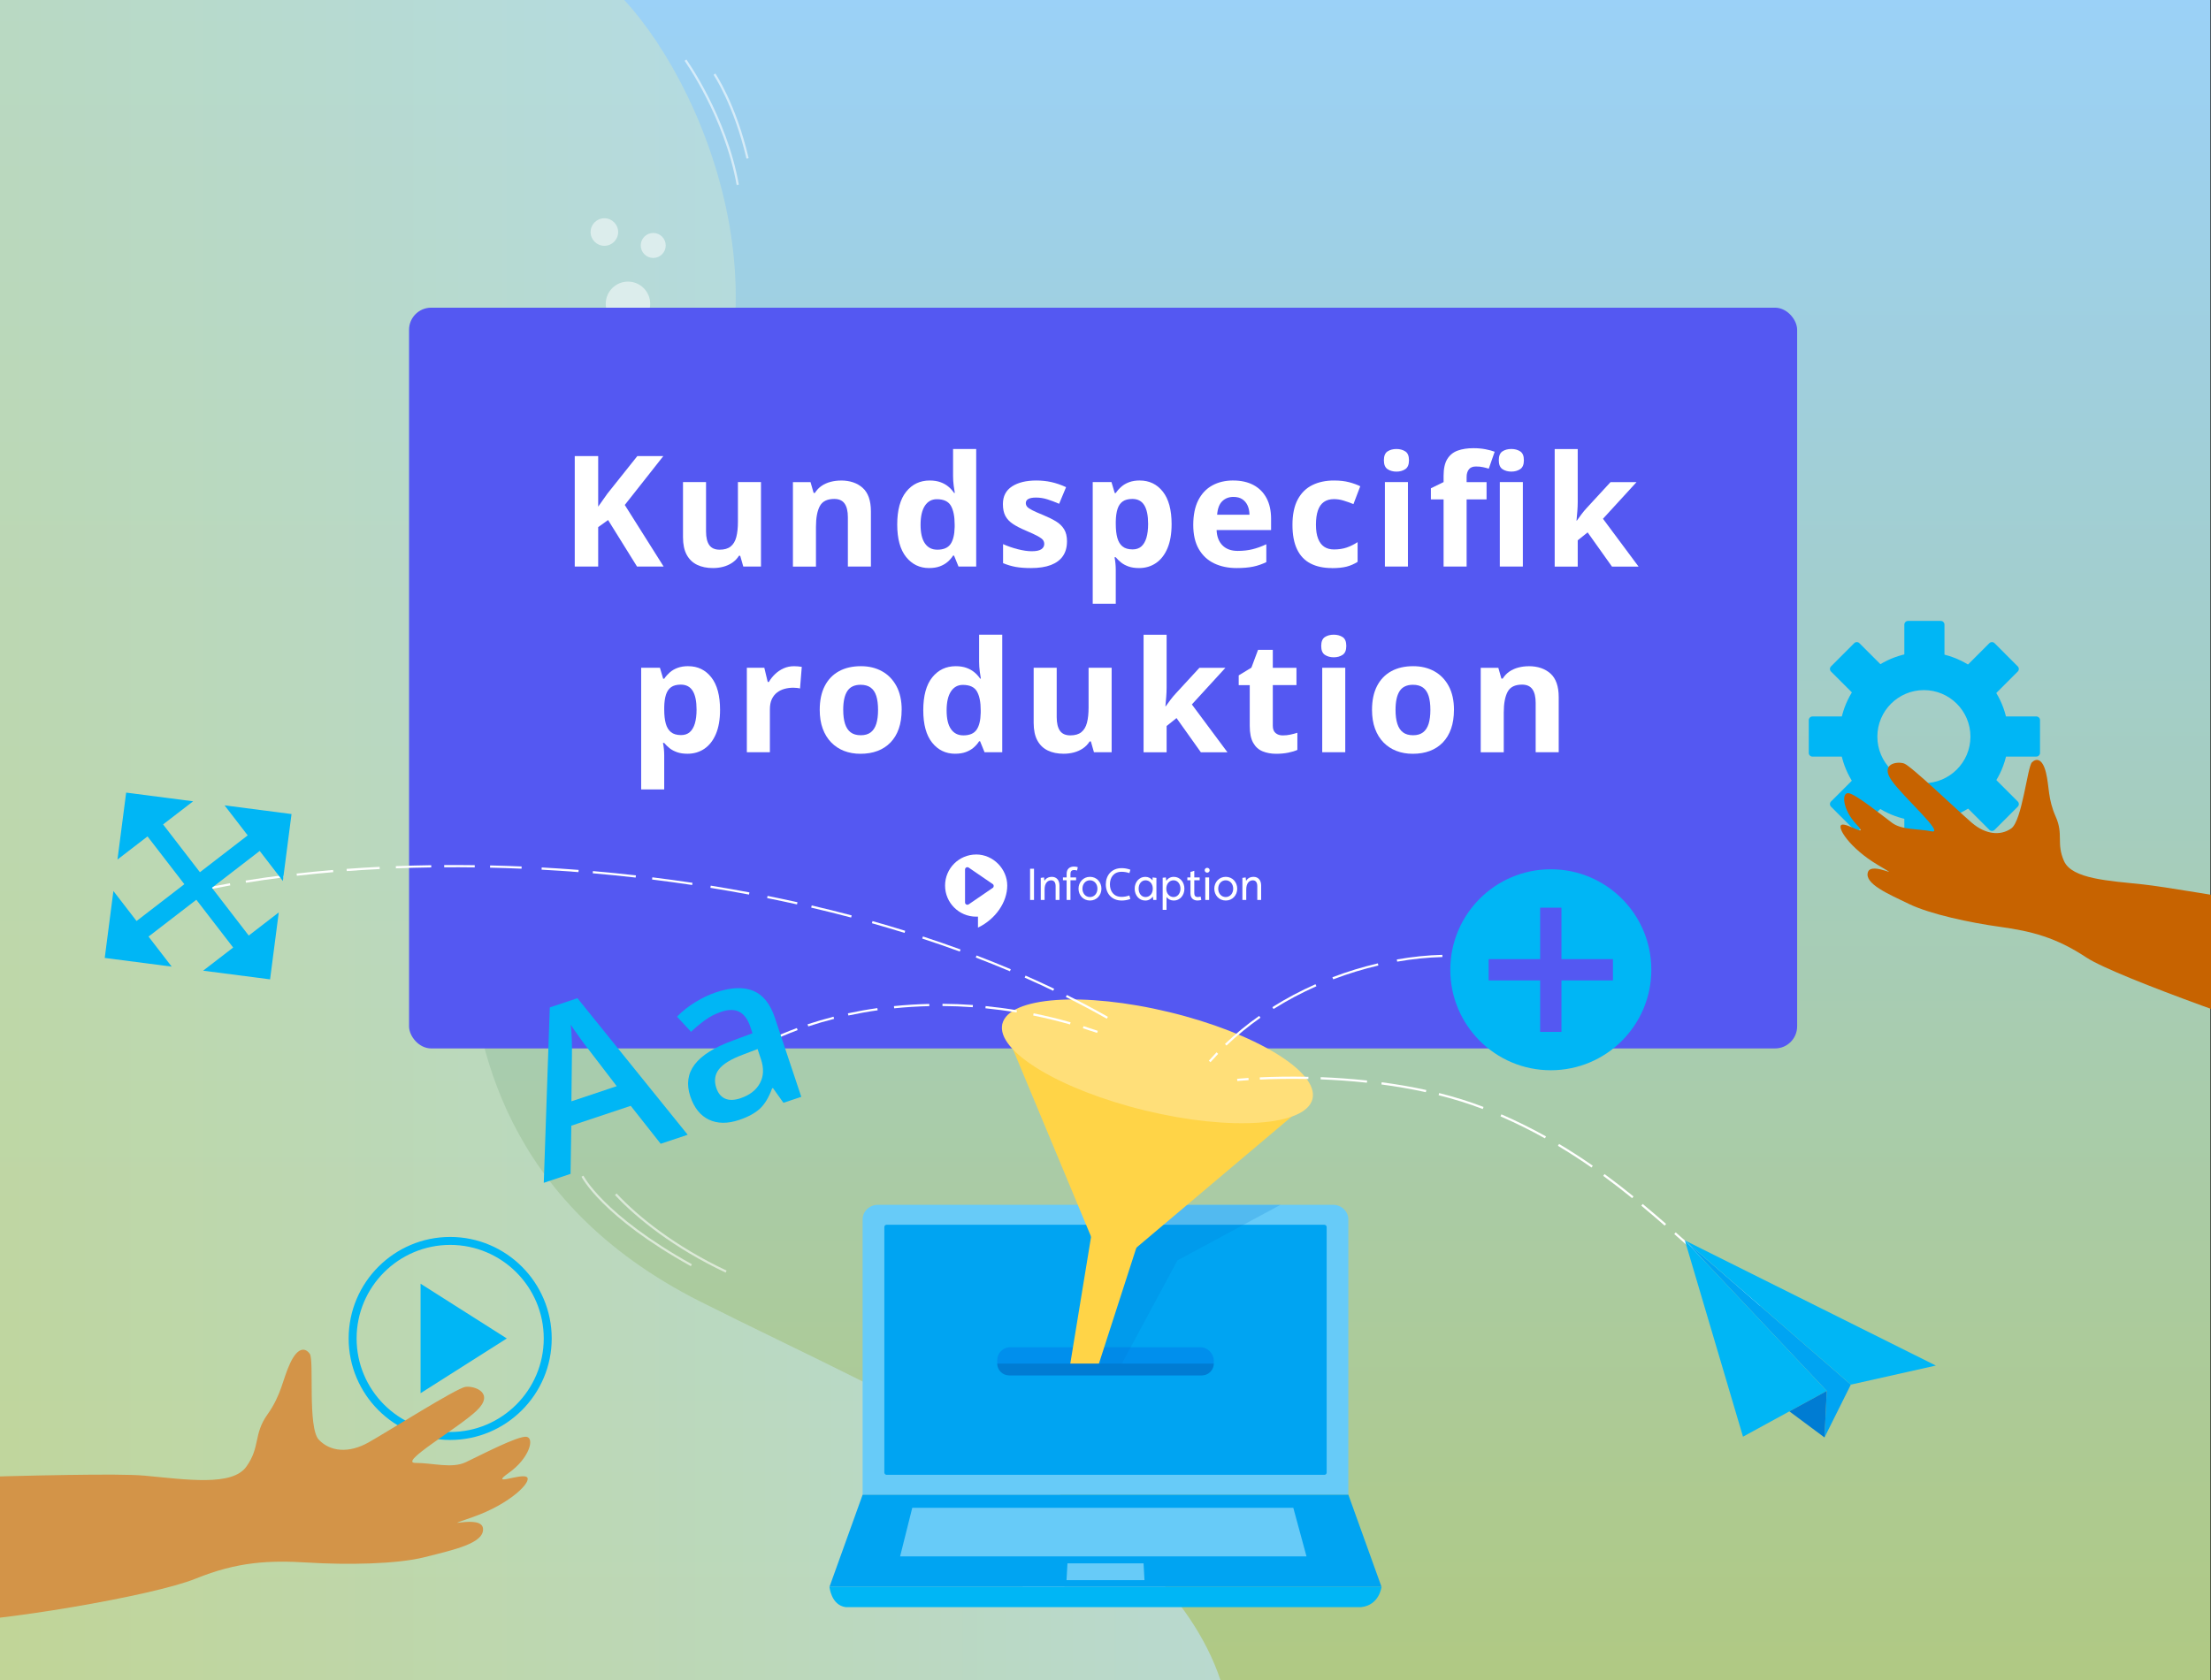 <?xml version="1.0" encoding="UTF-8"?>
<svg xmlns="http://www.w3.org/2000/svg" width="1000" height="760" xmlns:xlink="http://www.w3.org/1999/xlink" viewBox="0 0 1000 760">
  <rect x="0" y="0" width="1000" height="760" fill="#333333" stroke="none"/>
  <defs>
    <style>
      .cls-1 {
        opacity: .52;
      }

      .cls-1, .cls-2, .cls-3, .cls-4, .cls-5, .cls-6, .cls-7, .cls-8, .cls-9, .cls-10, .cls-11, .cls-12, .cls-13, .cls-14, .cls-15 {
        stroke-width: 0px;
      }

      .cls-1, .cls-11 {
        fill: #fff;
      }

      .cls-2 {
        fill: #c76300;
      }

      .cls-3 {
        fill: #ffd447;
      }

      .cls-4 {
        fill: #00a4f2;
      }

      .cls-5 {
        fill: #00b6f5;
      }

      .cls-16, .cls-17 {
        fill: none;
        stroke: #fff;
        stroke-miterlimit: 10;
      }

      .cls-6 {
        mix-blend-mode: multiply;
        opacity: .2;
      }

      .cls-6, .cls-12 {
        fill: #007cd3;
      }

      .cls-18 {
        isolation: isolate;
      }

      .cls-7 {
        fill: #67cbf8;
      }

      .cls-8 {
        fill: #d39448;
      }

      .cls-9 {
        fill: #008fed;
      }

      .cls-17 {
        opacity: .58;
      }

      .cls-10 {
        fill: #ffdf79;
      }

      .cls-13 {
        fill: #5458f2;
      }

      .cls-14 {
        fill: url(#Namnlös_övertoning_5);
      }

      .cls-15 {
        fill: url(#Namnlös_övertoning_8);
        opacity: .62;
      }
    </style>
    <linearGradient id="Namnlös_övertoning_5" data-name="Namnlös övertoning 5" x1="498.91" y1="-.17" x2="498.91" y2="761.01" gradientUnits="userSpaceOnUse">
      <stop offset="0" stop-color="#9bd1f7"/>
      <stop offset="1" stop-color="#b0c983"/>
    </linearGradient>
    <linearGradient id="Namnlös_övertoning_8" data-name="Namnlös övertoning 8" x1="551.99" y1="380.42" x2="-1.86" y2="380.42" gradientUnits="userSpaceOnUse">
      <stop offset="0" stop-color="#bee4fc"/>
      <stop offset="1" stop-color="#cbdda2"/>
    </linearGradient>
  </defs>
  <g class="cls-18">
    <g id="BG">
      <rect class="cls-14" x="-1.86" y="-.17" width="1001.55" height="761.18"/>
      <path class="cls-15" d="m282.34,0c40.09,43.51,80.92,152.5,17.6,227.95-63.32,75.45-91.99,152.47-87.71,204.32,3.15,38.21,14.61,111.25,104.47,156.52s209.17,93.6,235.29,171.21c-190.4,0-553.85,1.01-553.85,1.01V-.17l284.2.17Z"/>
      <circle class="cls-1" cx="472" cy="714.41" r="10.05"/>
      <circle class="cls-1" cx="454.32" cy="691.71" r="5.65"/>
      <circle class="cls-1" cx="438.38" cy="708.18" r="6.23"/>
      <circle class="cls-1" cx="284.02" cy="137.45" r="10.05"/>
      <circle class="cls-1" cx="295.45" cy="111.04" r="5.65"/>
      <circle class="cls-1" cx="273.35" cy="104.97" r="6.23"/>
      <path class="cls-17" d="m263.44,532.09s8.89,17.83,49.26,40.27"/>
      <path class="cls-17" d="m278.51,540.25c9.78,10.55,26.68,24.03,49.9,35"/>
      <path class="cls-17" d="m310.04,27.23s18.13,25.38,23.63,56.38"/>
      <path class="cls-17" d="m323.14,33.55s9.24,13.57,14.97,38.13"/>
    </g>
    <g id="Text">
      <rect class="cls-13" x="185.01" y="139.19" width="627.81" height="335.1" rx="10" ry="10"/>
      <g>
        <path id="b" class="cls-11" d="m441.5,386.56c-7.76,0-14.06,6.3-14.06,14.06s6.3,14.06,14.06,14.06h.82v4.96c8.04-3.87,13.24-11.58,13.24-19.03s-6.3-14.06-14.06-14.06Zm7.49,15.11l-10.86,7.44c-.71.48-1.66-.02-1.66-.87v-14.88c0-.86.96-1.36,1.66-.87l6.17,4.23,4.69,3.21c.61.42.61,1.33,0,1.75h0Z"/>
        <g>
          <path class="cls-11" d="m465.89,393h1.78v14.12h-1.78v-14.12Z"/>
          <path class="cls-11" d="m470.72,397.13l1.47-.2.18,1.57c.71-1.2,1.85-1.83,3.42-1.83,2.03,0,3.39,1.48,3.39,3.89v6.56h-1.74v-6.25c0-1.59-.65-2.63-2-2.63-1.78,0-2.99,1.48-2.99,4.14v4.74h-1.73v-9.98h0Z"/>
          <path class="cls-11" d="m482.42,398.21h-1.67v-1.28h1.67v-1.63c0-2.18,1.34-3.28,3.34-3.28.59,0,1.16.1,1.71.27l-.33,1.53c-.42-.14-.86-.23-1.28-.23-1.26,0-1.71.61-1.71,1.79v1.55h2.55v1.28h-2.55v8.91h-1.73s0-8.9,0-8.9Z"/>
          <path class="cls-11" d="m487.8,402.02c0-2.91,2.12-5.36,5.18-5.36s5.18,2.44,5.18,5.36-2.1,5.36-5.18,5.36-5.18-2.44-5.18-5.36Zm8.55,0c0-2.14-1.41-3.79-3.39-3.79s-3.39,1.65-3.39,3.79,1.41,3.79,3.39,3.79,3.39-1.65,3.39-3.79Z"/>
          <path class="cls-11" d="m507.29,392.73c1.33,0,2.63.23,3.95.71l-.42,1.53c-1.16-.38-2.33-.59-3.53-.59-3.67,0-5.29,2.67-5.29,5.69s1.63,5.66,5.29,5.66c1.18,0,2.34-.24,3.5-.63l.45,1.59c-1.33.49-2.63.69-3.95.69-4.59,0-7.15-3.32-7.15-7.31s2.55-7.34,7.15-7.34h0Z"/>
          <path class="cls-11" d="m521.41,405.61c-.78,1.1-1.93,1.78-3.42,1.78-2.89,0-4.79-2.48-4.79-5.38s1.96-5.34,4.79-5.34c1.43,0,2.55.63,3.3,1.61v-1.34l1.74.2v9.98h-1.43l-.18-1.51Zm-.02-3.61c0-2.3-1.51-3.77-3.28-3.77s-3.12,1.53-3.12,3.77,1.3,3.81,3.12,3.81,3.28-1.45,3.28-3.81Z"/>
          <path class="cls-11" d="m525.87,397.07l1.43-.14.18,1.53c.75-1.1,1.92-1.79,3.42-1.79,2.88,0,4.79,2.47,4.79,5.36s-1.93,5.36-4.79,5.36c-1.43,0-2.57-.61-3.3-1.59v5.79h-1.74v-14.52Zm8.03,4.95c0-2.2-1.33-3.79-3.12-3.79s-3.28,1.48-3.28,3.81,1.55,3.77,3.28,3.77,3.12-1.57,3.12-3.79h0Z"/>
          <path class="cls-11" d="m538.43,398.21h-1.41v-1.28h1.41v-2.47l1.73-.53v2.99h2.43v1.28h-2.43v5.81c0,1.18.45,1.79,1.57,1.79.42,0,.88-.08,1.28-.23l.33,1.53c-.57.16-1.12.27-1.71.27-1.85,0-3.2-1.04-3.2-3.22v-5.95Z"/>
          <path class="cls-11" d="m545.99,392.59c.59,0,1.12.45,1.12,1.08s-.51,1.1-1.12,1.1c-.65,0-1.12-.49-1.12-1.1s.49-1.08,1.12-1.08Zm-.86,4.34h1.74v10.19h-1.74v-10.19Z"/>
          <path class="cls-11" d="m549.21,402.02c0-2.91,2.12-5.36,5.18-5.36s5.18,2.44,5.18,5.36-2.1,5.36-5.18,5.36-5.18-2.44-5.18-5.36Zm8.55,0c0-2.14-1.41-3.79-3.39-3.79s-3.39,1.65-3.39,3.79,1.41,3.79,3.39,3.79,3.39-1.65,3.39-3.79Z"/>
          <path class="cls-11" d="m561.93,397.13l1.47-.2.18,1.57c.71-1.2,1.85-1.83,3.42-1.83,2.03,0,3.39,1.48,3.39,3.89v6.56h-1.74v-6.25c0-1.59-.65-2.63-2-2.63-1.78,0-2.99,1.48-2.99,4.14v4.74h-1.74v-9.98h0Z"/>
        </g>
      </g>
      <g>
        <path class="cls-11" d="m300.15,256.3h-12.03l-13.09-21.05-4.48,3.21v17.84h-10.6v-49.97h10.6v22.87c.71-.98,1.4-1.96,2.08-2.94.68-.98,1.38-1.96,2.08-2.94l13.54-16.99h11.76l-17.43,22.11,17.57,27.86Z"/>
        <path class="cls-11" d="m344.18,218.09v38.21h-8l-1.4-4.89h-.55c-.82,1.3-1.85,2.36-3.08,3.18s-2.59,1.42-4.07,1.81c-1.48.39-3.02.58-4.61.58-2.73,0-5.12-.48-7.14-1.45-2.03-.97-3.61-2.48-4.73-4.53s-1.69-4.72-1.69-8v-24.92h10.42v22.32c0,2.73.49,4.8,1.47,6.19.98,1.39,2.54,2.08,4.68,2.08s3.78-.48,4.99-1.45c1.21-.97,2.06-2.39,2.55-4.27.49-1.88.73-4.18.73-6.89v-17.98h10.42Z"/>
        <path class="cls-11" d="m380.33,217.37c4.08,0,7.36,1.11,9.84,3.33,2.48,2.22,3.73,5.78,3.73,10.68v24.92h-10.42v-22.32c0-2.73-.5-4.8-1.49-6.19-.99-1.39-2.55-2.08-4.67-2.08-3.19,0-5.37,1.08-6.53,3.25-1.16,2.17-1.74,5.29-1.74,9.37v17.98h-10.42v-38.21h7.96l1.4,4.89h.58c.82-1.32,1.84-2.39,3.06-3.21,1.22-.82,2.57-1.42,4.07-1.81,1.49-.39,3.04-.58,4.63-.58Z"/>
        <path class="cls-11" d="m420.23,256.98c-4.26,0-7.73-1.67-10.41-5.01-2.68-3.34-4.02-8.24-4.02-14.71s1.36-11.49,4.07-14.85c2.71-3.36,6.25-5.04,10.63-5.04,1.82,0,3.43.25,4.82.75,1.39.5,2.59,1.17,3.61,2.02,1.01.84,1.87,1.79,2.58,2.84h.34c-.14-.73-.3-1.81-.5-3.23-.19-1.42-.29-2.89-.29-4.39v-12.24h10.46v53.18h-8l-2.02-4.96h-.44c-.66,1.05-1.49,2-2.48,2.85s-2.17,1.53-3.54,2.03-2.97.75-4.82.75Zm3.66-8.31c2.85,0,4.86-.85,6.03-2.55,1.17-1.7,1.79-4.26,1.86-7.67v-1.13c0-3.71-.57-6.56-1.71-8.53-1.14-1.97-3.26-2.96-6.36-2.96-2.3,0-4.1.99-5.4,2.97s-1.95,4.84-1.95,8.58.65,6.55,1.97,8.44c1.31,1.89,3.16,2.84,5.55,2.84Z"/>
        <path class="cls-11" d="m482.58,244.95c0,2.6-.61,4.79-1.83,6.58-1.22,1.79-3.04,3.14-5.45,4.07-2.42.92-5.42,1.38-9.02,1.38-2.67,0-4.95-.17-6.85-.51-1.9-.34-3.82-.91-5.76-1.71v-8.61c2.07.93,4.3,1.7,6.68,2.31,2.38.6,4.47.91,6.27.91,2.03,0,3.48-.3,4.36-.91.88-.6,1.32-1.4,1.32-2.38,0-.64-.18-1.21-.53-1.73-.35-.51-1.11-1.09-2.27-1.74s-2.99-1.5-5.47-2.55c-2.39-1-4.36-2.02-5.9-3.04s-2.68-2.24-3.42-3.64c-.74-1.4-1.11-3.18-1.11-5.35,0-3.53,1.37-6.19,4.12-7.98,2.75-1.79,6.42-2.68,11.02-2.68,2.37,0,4.63.24,6.78.72s4.37,1.24,6.65,2.29l-3.14,7.52c-1.89-.82-3.67-1.49-5.35-2.02-1.67-.52-3.38-.79-5.11-.79-1.53,0-2.68.21-3.45.62-.77.41-1.16,1.04-1.16,1.88,0,.62.2,1.16.6,1.64.4.48,1.17,1.01,2.32,1.59,1.15.58,2.84,1.33,5.08,2.24,2.16.89,4.04,1.82,5.64,2.79,1.59.97,2.83,2.17,3.69,3.59.87,1.42,1.3,3.26,1.3,5.52Z"/>
        <path class="cls-11" d="m515.48,217.37c4.31,0,7.79,1.67,10.44,5.02s3.98,8.26,3.98,14.73c0,4.33-.63,7.97-1.88,10.92-1.25,2.95-2.99,5.18-5.2,6.68-2.21,1.5-4.75,2.26-7.62,2.26-1.85,0-3.43-.23-4.75-.7-1.32-.47-2.45-1.07-3.38-1.81-.93-.74-1.74-1.53-2.43-2.38h-.55c.18.91.32,1.85.41,2.8.09.96.14,1.89.14,2.8v15.42h-10.42v-55.03h8.48l1.47,4.96h.48c.68-1.03,1.51-1.97,2.5-2.84.98-.87,2.16-1.56,3.54-2.07s2.98-.77,4.8-.77Zm-3.35,8.34c-1.82,0-3.27.38-4.34,1.13-1.07.75-1.85,1.88-2.34,3.38-.49,1.5-.76,3.41-.8,5.71v1.13c0,2.46.23,4.55.7,6.25s1.25,3.01,2.36,3.9c1.1.89,2.62,1.33,4.56,1.33,1.59,0,2.91-.44,3.93-1.33s1.79-2.19,2.31-3.91c.51-1.72.77-3.82.77-6.31,0-3.74-.58-6.55-1.74-8.44-1.16-1.89-2.96-2.84-5.4-2.84Z"/>
        <path class="cls-11" d="m557.77,217.37c3.53,0,6.57.68,9.13,2.03,2.55,1.36,4.52,3.32,5.91,5.9,1.39,2.58,2.08,5.72,2.08,9.43v5.06h-24.64c.11,2.94,1,5.25,2.65,6.92,1.65,1.67,3.95,2.51,6.89,2.51,2.44,0,4.67-.25,6.7-.75,2.03-.5,4.11-1.25,6.25-2.26v8.07c-1.89.93-3.87,1.62-5.93,2.05s-4.56.65-7.5.65c-3.83,0-7.22-.71-10.17-2.12-2.95-1.41-5.26-3.57-6.94-6.46-1.67-2.89-2.51-6.54-2.51-10.94s.76-8.19,2.27-11.16c1.51-2.97,3.63-5.21,6.34-6.7,2.71-1.49,5.87-2.24,9.47-2.24Zm.07,7.42c-2.03,0-3.71.65-5.04,1.95-1.33,1.3-2.1,3.34-2.31,6.12h14.63c-.02-1.55-.3-2.93-.84-4.14-.54-1.21-1.33-2.16-2.39-2.87-1.06-.71-2.41-1.06-4.05-1.06Z"/>
        <path class="cls-11" d="m602.39,256.98c-3.78,0-7.01-.69-9.67-2.07-2.67-1.38-4.69-3.51-6.08-6.41-1.39-2.89-2.08-6.6-2.08-11.11s.79-8.48,2.38-11.43c1.58-2.95,3.78-5.12,6.6-6.51,2.81-1.39,6.08-2.08,9.79-2.08,2.64,0,4.93.26,6.85.77s3.61,1.12,5.04,1.83l-3.08,8.07c-1.64-.66-3.17-1.2-4.58-1.62-1.41-.42-2.83-.63-4.24-.63-1.82,0-3.34.43-4.55,1.28-1.21.85-2.11,2.14-2.7,3.85-.59,1.71-.89,3.85-.89,6.43s.32,4.63.96,6.29c.64,1.66,1.56,2.9,2.77,3.71,1.21.81,2.68,1.21,4.41,1.21,2.16,0,4.09-.29,5.78-.87,1.69-.58,3.33-1.4,4.92-2.44v8.92c-1.6,1-3.26,1.73-5.01,2.17-1.74.44-3.95.67-6.61.67Z"/>
        <path class="cls-11" d="m631.59,203.12c1.55,0,2.88.36,4,1.08,1.12.72,1.67,2.06,1.67,4.02s-.56,3.28-1.67,4.02c-1.12.74-2.45,1.11-4,1.11s-2.91-.37-4.02-1.11c-1.11-.74-1.66-2.08-1.66-4.02s.55-3.3,1.66-4.02,2.44-1.08,4.02-1.08Zm5.2,14.97v38.21h-10.42v-38.21h10.42Z"/>
        <path class="cls-11" d="m672.35,225.91h-9.02v30.39h-10.42v-30.39h-5.74v-5.02l5.74-2.8v-2.8c0-3.26.55-5.79,1.66-7.6s2.67-3.09,4.68-3.83c2.02-.74,4.4-1.11,7.16-1.11,2.03,0,3.87.17,5.54.5,1.66.33,3.02.7,4.07,1.11l-2.67,7.66c-.8-.25-1.66-.48-2.6-.68-.93-.21-2.01-.31-3.21-.31-1.46,0-2.52.44-3.2,1.32-.67.88-1.01,2-1.01,3.37v2.39h9.02v7.83Zm11.21-22.8c1.55,0,2.88.36,4,1.08,1.12.72,1.67,2.06,1.67,4.02s-.56,3.28-1.67,4.02c-1.12.74-2.45,1.11-4,1.11s-2.91-.37-4.02-1.11c-1.11-.74-1.66-2.08-1.66-4.02s.55-3.3,1.66-4.02c1.1-.72,2.44-1.08,4.02-1.08Zm5.2,14.97v38.21h-10.42v-38.21h10.42Z"/>
        <path class="cls-11" d="m713.58,203.12v23.79c0,1.44-.06,2.87-.17,4.31-.11,1.44-.24,2.87-.38,4.31h.14c.71-1,1.43-1.99,2.17-2.97.74-.98,1.53-1.93,2.38-2.84l10.7-11.62h11.76l-15.18,16.58,16.1,21.64h-12.03l-11.01-15.48-4.48,3.59v11.89h-10.42v-53.18h10.42Z"/>
        <path class="cls-11" d="m311.25,301.37c4.31,0,7.79,1.67,10.44,5.02,2.65,3.35,3.98,8.26,3.98,14.73,0,4.33-.63,7.97-1.88,10.92-1.25,2.95-2.99,5.18-5.2,6.68-2.21,1.5-4.75,2.26-7.62,2.26-1.85,0-3.43-.23-4.75-.7-1.32-.47-2.45-1.07-3.38-1.81-.93-.74-1.74-1.53-2.43-2.38h-.55c.18.91.32,1.85.41,2.8.09.96.14,1.89.14,2.8v15.42h-10.42v-55.03h8.48l1.47,4.96h.48c.68-1.03,1.52-1.97,2.5-2.84.98-.87,2.16-1.56,3.54-2.07,1.38-.51,2.98-.77,4.8-.77Zm-3.35,8.34c-1.82,0-3.27.38-4.34,1.13-1.07.75-1.85,1.88-2.34,3.38-.49,1.5-.76,3.41-.8,5.71v1.13c0,2.46.23,4.55.7,6.25.47,1.71,1.25,3.01,2.36,3.9,1.1.89,2.63,1.33,4.56,1.33,1.59,0,2.91-.44,3.93-1.33s1.79-2.19,2.31-3.91c.51-1.72.77-3.82.77-6.31,0-3.74-.58-6.55-1.74-8.44-1.16-1.89-2.96-2.84-5.4-2.84Z"/>
        <path class="cls-11" d="m359.11,301.37c.52,0,1.13.03,1.83.09.69.06,1.26.13,1.69.22l-.79,9.78c-.34-.11-.83-.2-1.45-.26-.63-.06-1.17-.09-1.62-.09-1.34,0-2.65.17-3.91.51s-2.4.89-3.4,1.66c-1,.76-1.79,1.77-2.38,3.01-.58,1.24-.87,2.76-.87,4.56v19.45h-10.42v-38.21h7.9l1.54,6.43h.51c.75-1.3,1.69-2.49,2.82-3.57,1.13-1.08,2.42-1.95,3.86-2.6,1.45-.65,3.01-.97,4.7-.97Z"/>
        <path class="cls-11" d="m407.8,321.13c0,3.19-.43,6.02-1.28,8.48s-2.1,4.54-3.73,6.24c-1.63,1.7-3.59,2.98-5.88,3.85s-4.87,1.3-7.74,1.3c-2.69,0-5.16-.43-7.4-1.3-2.24-.87-4.19-2.15-5.84-3.85-1.65-1.7-2.93-3.78-3.83-6.24-.9-2.46-1.35-5.29-1.35-8.48,0-4.24.75-7.83,2.26-10.77s3.65-5.17,6.43-6.7c2.78-1.53,6.1-2.29,9.95-2.29,3.58,0,6.75.76,9.52,2.29,2.77,1.53,4.94,3.76,6.53,6.7,1.58,2.94,2.38,6.53,2.38,10.77Zm-26.42,0c0,2.51.27,4.61.82,6.32s1.4,3,2.56,3.86c1.16.87,2.68,1.3,4.55,1.3s3.34-.43,4.49-1.3c1.15-.87,1.99-2.15,2.53-3.86.54-1.71.8-3.82.8-6.32s-.27-4.63-.8-6.31c-.54-1.67-1.38-2.93-2.55-3.78-1.16-.84-2.68-1.26-4.55-1.26-2.76,0-4.76.95-6,2.84-1.24,1.89-1.86,4.73-1.86,8.51Z"/>
        <path class="cls-11" d="m432.01,340.98c-4.26,0-7.73-1.67-10.41-5.01-2.68-3.34-4.02-8.24-4.02-14.71s1.36-11.49,4.07-14.85c2.71-3.36,6.25-5.04,10.63-5.04,1.82,0,3.43.25,4.82.75,1.39.5,2.59,1.17,3.61,2.02,1.01.84,1.87,1.79,2.58,2.84h.34c-.14-.73-.3-1.81-.5-3.23-.19-1.42-.29-2.89-.29-4.39v-12.24h10.46v53.18h-8l-2.02-4.96h-.44c-.66,1.05-1.49,2-2.48,2.85s-2.17,1.53-3.54,2.03-2.97.75-4.82.75Zm3.66-8.31c2.85,0,4.86-.85,6.03-2.55,1.17-1.7,1.79-4.26,1.86-7.67v-1.13c0-3.71-.57-6.56-1.71-8.53-1.14-1.97-3.26-2.96-6.36-2.96-2.3,0-4.1.99-5.4,2.97s-1.95,4.84-1.95,8.58.65,6.55,1.97,8.44c1.31,1.89,3.16,2.84,5.55,2.84Z"/>
        <path class="cls-11" d="m502.78,302.09v38.21h-8l-1.4-4.89h-.55c-.82,1.3-1.85,2.36-3.08,3.18s-2.59,1.42-4.07,1.81c-1.48.39-3.02.58-4.61.58-2.73,0-5.12-.48-7.14-1.45-2.03-.97-3.61-2.48-4.73-4.53s-1.69-4.72-1.69-8v-24.92h10.42v22.32c0,2.73.49,4.8,1.47,6.19.98,1.39,2.54,2.08,4.68,2.08s3.78-.48,4.99-1.45c1.21-.97,2.06-2.39,2.55-4.27.49-1.88.73-4.18.73-6.89v-17.98h10.42Z"/>
        <path class="cls-11" d="m527.64,287.12v23.79c0,1.44-.06,2.87-.17,4.31-.11,1.44-.24,2.87-.38,4.31h.14c.71-1,1.43-1.99,2.17-2.97.74-.98,1.53-1.93,2.38-2.84l10.7-11.62h11.76l-15.18,16.58,16.1,21.64h-12.03l-11.01-15.48-4.48,3.59v11.89h-10.42v-53.18h10.42Z"/>
        <path class="cls-11" d="m580.22,332.68c1.14,0,2.25-.11,3.33-.34,1.08-.23,2.16-.51,3.23-.85v7.76c-1.12.5-2.5.92-4.15,1.25s-3.46.5-5.42.5c-2.28,0-4.32-.37-6.14-1.11-1.81-.74-3.24-2.03-4.27-3.86-1.04-1.83-1.56-4.39-1.56-7.67v-18.42h-4.99v-4.41l5.74-3.49,3.01-8.07h6.67v8.13h10.7v7.83h-10.7v18.42c0,1.46.42,2.55,1.25,3.26.83.72,1.93,1.08,3.3,1.08Z"/>
        <path class="cls-11" d="m603.24,287.12c1.55,0,2.88.36,4,1.08,1.12.72,1.67,2.06,1.67,4.02s-.56,3.28-1.67,4.02c-1.12.74-2.45,1.11-4,1.11s-2.91-.37-4.02-1.11c-1.11-.74-1.66-2.08-1.66-4.02s.55-3.3,1.66-4.02,2.44-1.08,4.02-1.08Zm5.2,14.97v38.21h-10.42v-38.21h10.42Z"/>
        <path class="cls-11" d="m657.6,321.13c0,3.19-.43,6.02-1.28,8.48-.86,2.46-2.1,4.54-3.73,6.24-1.63,1.7-3.59,2.98-5.88,3.85-2.29.87-4.87,1.3-7.74,1.3-2.69,0-5.16-.43-7.4-1.3-2.25-.87-4.19-2.15-5.85-3.85-1.65-1.7-2.93-3.78-3.83-6.24s-1.35-5.29-1.35-8.48c0-4.24.75-7.83,2.26-10.77s3.65-5.17,6.43-6.7c2.78-1.53,6.09-2.29,9.95-2.29,3.58,0,6.75.76,9.52,2.29,2.77,1.53,4.94,3.76,6.53,6.7,1.58,2.94,2.38,6.53,2.38,10.77Zm-26.42,0c0,2.51.27,4.61.82,6.32s1.4,3,2.56,3.86c1.16.87,2.68,1.3,4.55,1.3s3.34-.43,4.5-1.3c1.15-.87,1.99-2.15,2.53-3.86.53-1.71.8-3.82.8-6.32s-.27-4.63-.8-6.31c-.54-1.67-1.38-2.93-2.55-3.78-1.16-.84-2.68-1.26-4.55-1.26-2.76,0-4.76.95-6,2.84-1.24,1.89-1.86,4.73-1.86,8.51Z"/>
        <path class="cls-11" d="m691.41,301.37c4.08,0,7.36,1.11,9.84,3.33,2.48,2.22,3.73,5.78,3.73,10.68v24.92h-10.42v-22.32c0-2.73-.5-4.8-1.49-6.19-.99-1.39-2.55-2.08-4.67-2.08-3.19,0-5.37,1.08-6.53,3.25-1.16,2.17-1.74,5.29-1.74,9.37v17.98h-10.42v-38.21h7.96l1.4,4.89h.58c.82-1.32,1.84-2.39,3.06-3.21,1.22-.82,2.57-1.42,4.07-1.81,1.49-.39,3.04-.58,4.63-.58Z"/>
      </g>
    </g>
    <g id="Dator">
      <g>
        <g>
          <path class="cls-7" d="m602.94,676.19h-212.79v-124.54c0-3.64,3.11-6.62,6.9-6.62h205.88c3.8,0,6.9,2.98,6.9,6.62v124.54h-6.9Z"/>
          <rect class="cls-4" x="399.97" y="554.06" width="200.06" height="113.12" rx="1" ry="1"/>
        </g>
        <polygon class="cls-4" points="390.15 676.19 375.16 717.87 624.84 717.87 609.85 676.19 390.15 676.19"/>
        <path class="cls-5" d="m486.11,717.87h0s-110.95,0-110.95,0c0,0,.74,8.27,7.29,9.16h102.73s130.46,0,130.46,0c8.26-.88,9.2-9.16,9.2-9.16h-138.72Z"/>
        <polygon class="cls-7" points="412.6 682.1 407.1 704.08 590.91 704.08 584.94 682.1 412.6 682.1"/>
        <polygon class="cls-7" points="482.8 707.22 482.37 714.82 517.63 714.82 517.21 707.22 482.8 707.22"/>
        <rect class="cls-9" x="451.03" y="609.48" width="97.94" height="12.71" rx="5.84" ry="5.84"/>
        <polygon class="cls-6" points="498.64 545.04 497.86 618.66 506.18 619.13 532.55 570.16 579.16 545.04 498.64 545.04"/>
        <g>
          <polygon class="cls-3" points="518.12 502.45 453.37 463.21 500.34 575.93 593.65 497.15 518.12 502.45"/>
          <ellipse class="cls-10" cx="523.51" cy="480.18" rx="22.91" ry="72.16" transform="translate(-66.33 876.06) rotate(-76.4)"/>
          <polygon class="cls-3" points="495.79 620.68 483.92 617.81 494.63 552.44 516.15 557.65 495.79 620.68"/>
        </g>
        <path class="cls-12" d="m543.63,622.19h-87.26c-2.94,0-5.34-2.4-5.34-5.34h97.94c0,2.94-2.4,5.34-5.34,5.34Z"/>
      </g>
    </g>
    <g id="Lager_6" data-name="Lager 6">
      <path class="cls-16" d="m564.7,488.14c-3.3.21-5.13.4-5.13.4"/>
      <path class="cls-16" d="m591.76,487.62c-8.82-.19-16.39,0-21.96.25"/>
      <path class="cls-16" d="m618.28,489.3c-7.37-.79-14.44-1.26-20.96-1.52"/>
      <path class="cls-16" d="m645,493.6c-6.78-1.49-13.55-2.64-20.15-3.51"/>
      <path class="cls-16" d="m670.8,501.23c-6.51-2.51-13.25-4.57-20.02-6.27"/>
      <path class="cls-16" d="m698.99,514.53c-6.31-3.52-13-6.86-20.13-9.97"/>
      <path class="cls-16" d="m720.11,527.76c-4.85-3.37-9.91-6.66-15.23-9.83"/>
      <path class="cls-16" d="m738.51,541.64c-4.21-3.41-8.57-6.79-13.1-10.11"/>
      <path class="cls-16" d="m753.22,554.06c-3.45-3.01-6.96-6.02-10.57-9.02"/>
      <path class="cls-16" d="m782.09,579.31s30.46,25.49,0,0c-8.16-6.83-16.18-14.08-24.52-21.43"/>
      <path class="cls-16" d="m550.59,476.4c-1.18,1.23-2.34,2.49-3.48,3.78"/>
      <path class="cls-16" d="m569.8,459.98c-5.41,3.8-10.58,8.01-15.42,12.64"/>
      <path class="cls-16" d="m595.18,445.7c-6.64,2.94-13.17,6.37-19.45,10.33"/>
      <path class="cls-16" d="m623.3,436.29c-6.79,1.59-13.67,3.67-20.49,6.27"/>
      <path class="cls-16" d="m652.37,432.44c-6.57.17-13.47.86-20.53,2.1"/>
      <path class="cls-16" d="m489.92,464.69c2.13.67,4.28,1.37,6.44,2.11"/>
      <path class="cls-16" d="m467.39,458.9c5.48,1.11,11.04,2.45,16.69,4.05"/>
      <path class="cls-16" d="m445.74,455.63c4.62.46,9.33,1.08,14.12,1.88"/>
      <path class="cls-16" d="m426.27,454.6c4.48.03,9.06.2,13.73.54"/>
      <path class="cls-16" d="m404.37,455.64c5.14-.52,10.45-.86,15.94-.99"/>
      <path class="cls-16" d="m383.6,458.9c4.25-.91,8.68-1.71,13.28-2.36"/>
      <path class="cls-16" d="m365.41,463.85c3.7-1.23,7.62-2.38,11.72-3.43"/>
      <path class="cls-16" d="m348.15,470.82c3.77-1.84,7.92-3.62,12.43-5.28"/>
      <path class="cls-16" d="m482.29,450.56c6.31,3.15,12.5,6.43,18.55,9.86"/>
      <path class="cls-16" d="m463.64,441.8c4.35,1.92,8.66,3.9,12.92,5.95"/>
      <path class="cls-16" d="m441.5,432.7c5.21,1.99,10.37,4.07,15.47,6.22"/>
      <path class="cls-16" d="m417.27,424.11c5.72,1.87,11.39,3.84,17,5.89"/>
      <path class="cls-16" d="m394.49,417.17c4.95,1.4,9.87,2.86,14.77,4.38"/>
      <path class="cls-16" d="m367.01,410.1c6.05,1.41,12.07,2.91,18.07,4.49"/>
      <path class="cls-16" d="m347.06,405.78c4.52.91,9.02,1.86,13.52,2.86"/>
      <path class="cls-16" d="m321.38,401.14c5.83.94,11.66,1.96,17.48,3.05"/>
      <path class="cls-16" d="m294.98,397.38c6.04.75,12.1,1.57,18.15,2.48"/>
      <path class="cls-16" d="m268.13,394.56c6.45.56,12.93,1.2,19.43,1.94"/>
      <path class="cls-16" d="m244.98,392.92c5.53.3,11.1.67,16.69,1.11"/>
      <path class="cls-16" d="m221.65,392.01c4.72.11,9.48.26,14.26.47"/>
      <path class="cls-16" d="m200.9,391.84c4.57-.03,9.17-.01,13.81.05"/>
      <path class="cls-16" d="m179.05,392.32c5.27-.2,10.61-.34,16-.42"/>
      <path class="cls-16" d="m156.79,393.56c4.9-.36,9.88-.67,14.92-.92"/>
      <path class="cls-16" d="m134.21,395.68c5.38-.61,10.88-1.16,16.47-1.63"/>
      <path class="cls-16" d="m111.18,398.84c5.52-.9,11.2-1.71,17.02-2.44"/>
      <path class="cls-16" d="m95.84,401.61c2.7-.54,5.44-1.06,8.23-1.56"/>
    </g>
    <g id="Ikoner">
      <g>
        <polygon class="cls-4" points="826.21 629.24 762.04 561.14 837.1 626.38 825.19 650.28 826.21 629.24"/>
        <polygon class="cls-5" points="762.04 561.14 788.33 649.93 826.21 629.24 762.04 561.14"/>
        <polygon class="cls-5" points="762.04 561.14 837.1 626.38 875.55 617.75 762.04 561.14"/>
        <polygon class="cls-12" points="809.31 638.47 825.19 650.28 826.21 629.24 809.31 638.47"/>
      </g>
      <g>
        <path class="cls-5" d="m298.81,517.42l-13.54-17.17-26.87,8.98-.35,21.81-12.11,4.05,2.72-79.35,12.5-4.18,49.87,61.78-12.21,4.08Zm-19.88-26.06l-12.98-16.93c-.91-1.12-2.25-2.92-4.02-5.39s-3.03-4.3-3.78-5.47c.45,4.23.62,8.96.52,14.2l-.23,20.44,20.48-6.84Z"/>
        <path class="cls-5" d="m354.33,498.88l-4.73-6.65-.39.13c-1.48,4.09-3.33,7.16-5.53,9.19-2.21,2.04-5.34,3.74-9.41,5.1-5.22,1.75-9.77,1.7-13.65-.14-3.87-1.84-6.67-5.34-8.4-10.5-1.83-5.48-1.18-10.29,1.96-14.44,3.14-4.15,8.83-7.74,17.08-10.78l9.08-3.36-.95-2.84c-1.13-3.4-2.78-5.67-4.92-6.82-2.15-1.15-4.89-1.17-8.22-.06-2.72.91-5.2,2.18-7.43,3.82-2.23,1.64-4.32,3.38-6.26,5.25l-6.35-6.86c2.38-2.47,5.15-4.67,8.32-6.6,3.17-1.93,6.27-3.4,9.32-4.42,6.76-2.26,12.36-2.49,16.79-.69,4.43,1.8,7.7,5.85,9.81,12.17l11.96,35.81-8.08,2.7Zm-19.39-2.07c4.1-1.37,7.01-3.62,8.73-6.74s1.89-6.75.51-10.88l-1.54-4.62-6.73,2.57c-5.26,1.97-8.83,4.15-10.72,6.55-1.89,2.4-2.29,5.23-1.2,8.5.79,2.37,2.11,3.97,3.95,4.8,1.84.83,4.18.77,7-.17Z"/>
      </g>
      <g>
        <path class="cls-5" d="m203.61,651.41c-25.32,0-45.92-20.6-45.92-45.92s20.6-45.92,45.92-45.92,45.92,20.6,45.92,45.92-20.6,45.92-45.92,45.92Zm0-88.24c-23.33,0-42.32,18.98-42.32,42.32s18.98,42.32,42.32,42.32,42.32-18.98,42.32-42.32-18.98-42.32-42.32-42.32Z"/>
        <polygon class="cls-5" points="190.22 580.73 190.22 630.25 229.22 605.49 190.22 580.73"/>
      </g>
      <path class="cls-5" d="m701.41,393.24c-25.11,0-45.46,20.35-45.46,45.46s20.35,45.46,45.46,45.46,45.46-20.35,45.46-45.46-20.35-45.46-45.46-45.46Zm28.1,50.28h-23.29v23.29h-9.63v-23.29h-23.29v-9.63h23.29v-23.29h9.63v23.29h23.29v9.63Z"/>
      <polygon class="cls-5" points="117.46 384.95 127.93 398.54 131.85 368.26 101.57 364.33 112.03 377.91 90.42 394.57 73.76 372.95 87.35 362.49 57.06 358.56 53.13 388.84 66.72 378.38 83.38 399.99 61.76 416.65 51.29 403.07 47.37 433.35 77.65 437.28 67.18 423.69 88.8 407.03 105.46 428.65 91.87 439.12 122.15 443.04 126.08 412.76 112.5 423.23 95.84 401.61 117.46 384.95"/>
      <g>
        <path class="cls-5" d="m862.94,280.89h14.86c.91,0,1.65.74,1.65,1.65v14.84c0,.91-.74,1.65-1.65,1.65-.16,0-.32-.02-.46-.07-1.11-.22-2.24-.4-3.39-.51-1.15-.12-2.34-.18-3.58-.18s-2.44.06-3.58.18c-1.19.12-2.36.3-3.52.54h0c-.89.19-1.76-.38-1.94-1.27-.02-.12-.04-.24-.03-.36v-14.81c0-.91.74-1.65,1.64-1.65h0Zm26.36,20.53l10.47-10.47h0c.64-.64,1.68-.64,2.33,0h0s10.5,10.51,10.5,10.51h0c.64.64.64,1.68,0,2.33h0s-10.49,10.49-10.49,10.49h0c-.64.64-1.68.64-2.33,0-.12-.12-.21-.25-.29-.39-1.28-1.93-2.77-3.74-4.43-5.4-1.7-1.7-3.55-3.21-5.53-4.51l.9-1.37-.9,1.37c-.76-.5-.97-1.52-.47-2.28.07-.11.15-.2.24-.29h0Zm16.91,22.69h14.81c.91,0,1.65.74,1.65,1.64v14.86c0,.91-.74,1.65-1.65,1.65h-14.84c-.91,0-1.64-.74-1.64-1.65,0-.16.02-.32.07-.46.22-1.11.4-2.24.51-3.39.12-1.15.18-2.34.18-3.58s-.06-2.44-.18-3.58c-.12-1.19-.3-2.36-.54-3.52h0c-.18-.89.39-1.76,1.28-1.94.12-.02.24-.04.36-.03h0Zm-4.07,28.01l10.47,10.47h0c.64.64.64,1.68,0,2.33h0s-10.5,10.51-10.5,10.51h0c-.64.64-1.68.64-2.33,0h0s-10.49-10.5-10.49-10.5h0c-.64-.64-.64-1.68,0-2.33.12-.12.25-.21.39-.29,1.93-1.28,3.74-2.77,5.4-4.43,1.7-1.7,3.21-3.55,4.51-5.53l1.37.9-1.37-.9c.5-.76,1.52-.97,2.28-.47.11.07.2.15.29.24h0Zm-22.69,16.91v14.81c0,.91-.74,1.65-1.65,1.65h-14.86c-.91,0-1.64-.74-1.64-1.65v-14.84c0-.91.74-1.64,1.64-1.64.16,0,.32.02.46.07,1.11.22,2.24.4,3.39.51,1.15.12,2.34.18,3.58.18s2.44-.06,3.58-.18c1.19-.12,2.36-.3,3.52-.54h0c.89-.19,1.76.38,1.94,1.27.02.12.04.24.03.36h0Zm-28.01-4.07l-10.47,10.47h0c-.64.64-1.68.64-2.33,0h0s-10.5-10.51-10.5-10.51h0c-.64-.64-.64-1.68,0-2.33h0s10.49-10.49,10.49-10.49h0c.64-.64,1.68-.64,2.33,0,.12.12.21.25.29.39,1.28,1.93,2.77,3.74,4.43,5.4,1.7,1.7,3.55,3.21,5.53,4.51l-.9,1.37.9-1.37c.76.5.97,1.52.47,2.28-.07.11-.15.2-.24.29h0Zm-16.91-22.69h-14.81c-.91,0-1.64-.74-1.64-1.65v-14.86c0-.91.74-1.64,1.64-1.64h14.84c.91,0,1.65.74,1.65,1.64,0,.16-.02.32-.07.46-.22,1.11-.4,2.24-.51,3.39-.12,1.15-.18,2.34-.18,3.58s.06,2.44.18,3.58c.12,1.19.3,2.36.54,3.52h0c.18.89-.39,1.76-1.28,1.94-.12.03-.24.04-.36.03h0Zm4.08-28.01l-10.47-10.47h0c-.64-.64-.64-1.68,0-2.33h0s10.5-10.51,10.5-10.51h0c.64-.64,1.68-.64,2.33,0h0s10.49,10.49,10.49,10.49h0c.64.64.64,1.68,0,2.33-.12.12-.25.21-.39.29-1.93,1.28-3.74,2.77-5.4,4.43-1.7,1.7-3.21,3.55-4.51,5.53l-1.37-.9,1.37.9c-.5.76-1.52.97-2.28.47-.11-.07-.2-.15-.29-.24h0Z"/>
        <path class="cls-5" d="m897.17,306.21c-6.92-6.92-16.47-11.19-27.02-11.19s-20.11,4.28-27.02,11.19c-6.92,6.92-11.19,16.47-11.19,27.02s4.28,20.11,11.19,27.02c6.92,6.92,16.47,11.19,27.02,11.19s20.11-4.28,27.02-11.19c6.92-6.92,11.19-16.47,11.19-27.02s-4.28-20.11-11.19-27.02Zm-27.02,48.08c-11.63,0-21.05-9.43-21.05-21.05s9.43-21.05,21.05-21.05,21.05,9.43,21.05,21.05-9.43,21.05-21.05,21.05Z"/>
      </g>
    </g>
    <g id="Händer">
      <path class="cls-8" d="m65.03,667.52c19.45,1.82,40.01,4.95,46.41-4.06,6.4-9.01,3.11-14.54,9.51-23.56,6.4-9.01,6.84-15.85,10.28-23.21s6.87-7.14,8.9-4.2c2.03,2.94-1.09,33.39,4.09,38.83,5.18,5.44,13.55,6.19,22.41,1.23,8.86-4.96,39.77-24.59,43.91-25.16s13.39,2.78,5.05,10.75c-8.34,7.97-35.65,23.64-27.69,23.65,7.96,0,16.42,2.64,22.72-.3,6.3-2.95,23.68-12.09,27.5-11.51,3.82.58,1.21,9.79-7.95,16.28-9.17,6.49,5.31.13,8.05,1.9,2.73,1.77-7.01,12.07-24.54,18.19-17.52,6.12,4.09-1.71,4.78,5.08.7,6.79-13.56,9.73-26.29,12.97-12.73,3.25-35.45,3.55-52.93,2.47-17.48-1.08-31.84-.41-50.81,7.3s-89.35,19.72-117.77,19.97c-22.96.2-67.76-62.96-67.76-62.96,0,0,140.32-5.69,162.14-3.65Z"/>
      <path class="cls-2" d="m969.43,400.11c-15.61-1.66-32.3-2.46-35.9-10.57s-.14-11.95-3.75-20.06c-3.61-8.11-2.87-13.57-4.41-19.91-1.54-6.34-4.27-6.71-6.34-4.72s-4.44,26.47-9.39,29.93c-4.94,3.46-11.65,2.72-17.84-2.59-6.19-5.31-27.41-25.68-30.58-26.79s-10.99.07-5.68,7.66,24.32,24.28,18.05,23.02c-6.27-1.26-13.35-.53-17.84-3.85-4.5-3.32-16.73-13.28-19.83-13.43-3.1-.15-2.51,7.52,3.68,14.09,6.19,6.57-4.2-.74-6.64.22-2.43.96,3.61,10.62,16.43,18.22,12.83,7.6-2.95-1.99-4.57,3.24-1.63,5.23,9.14,9.81,18.65,14.39,9.51,4.58,27.35,8.43,41.29,10.35,13.94,1.93,25.14,4.74,38.85,13.82,13.71,9.08,90.56,35.72,108.25,40.95,28.25,8.35,30.71-54.9,30.71-54.9,0,0-95.62-17.21-113.13-19.07Z"/>
    </g>
  </g>
</svg>